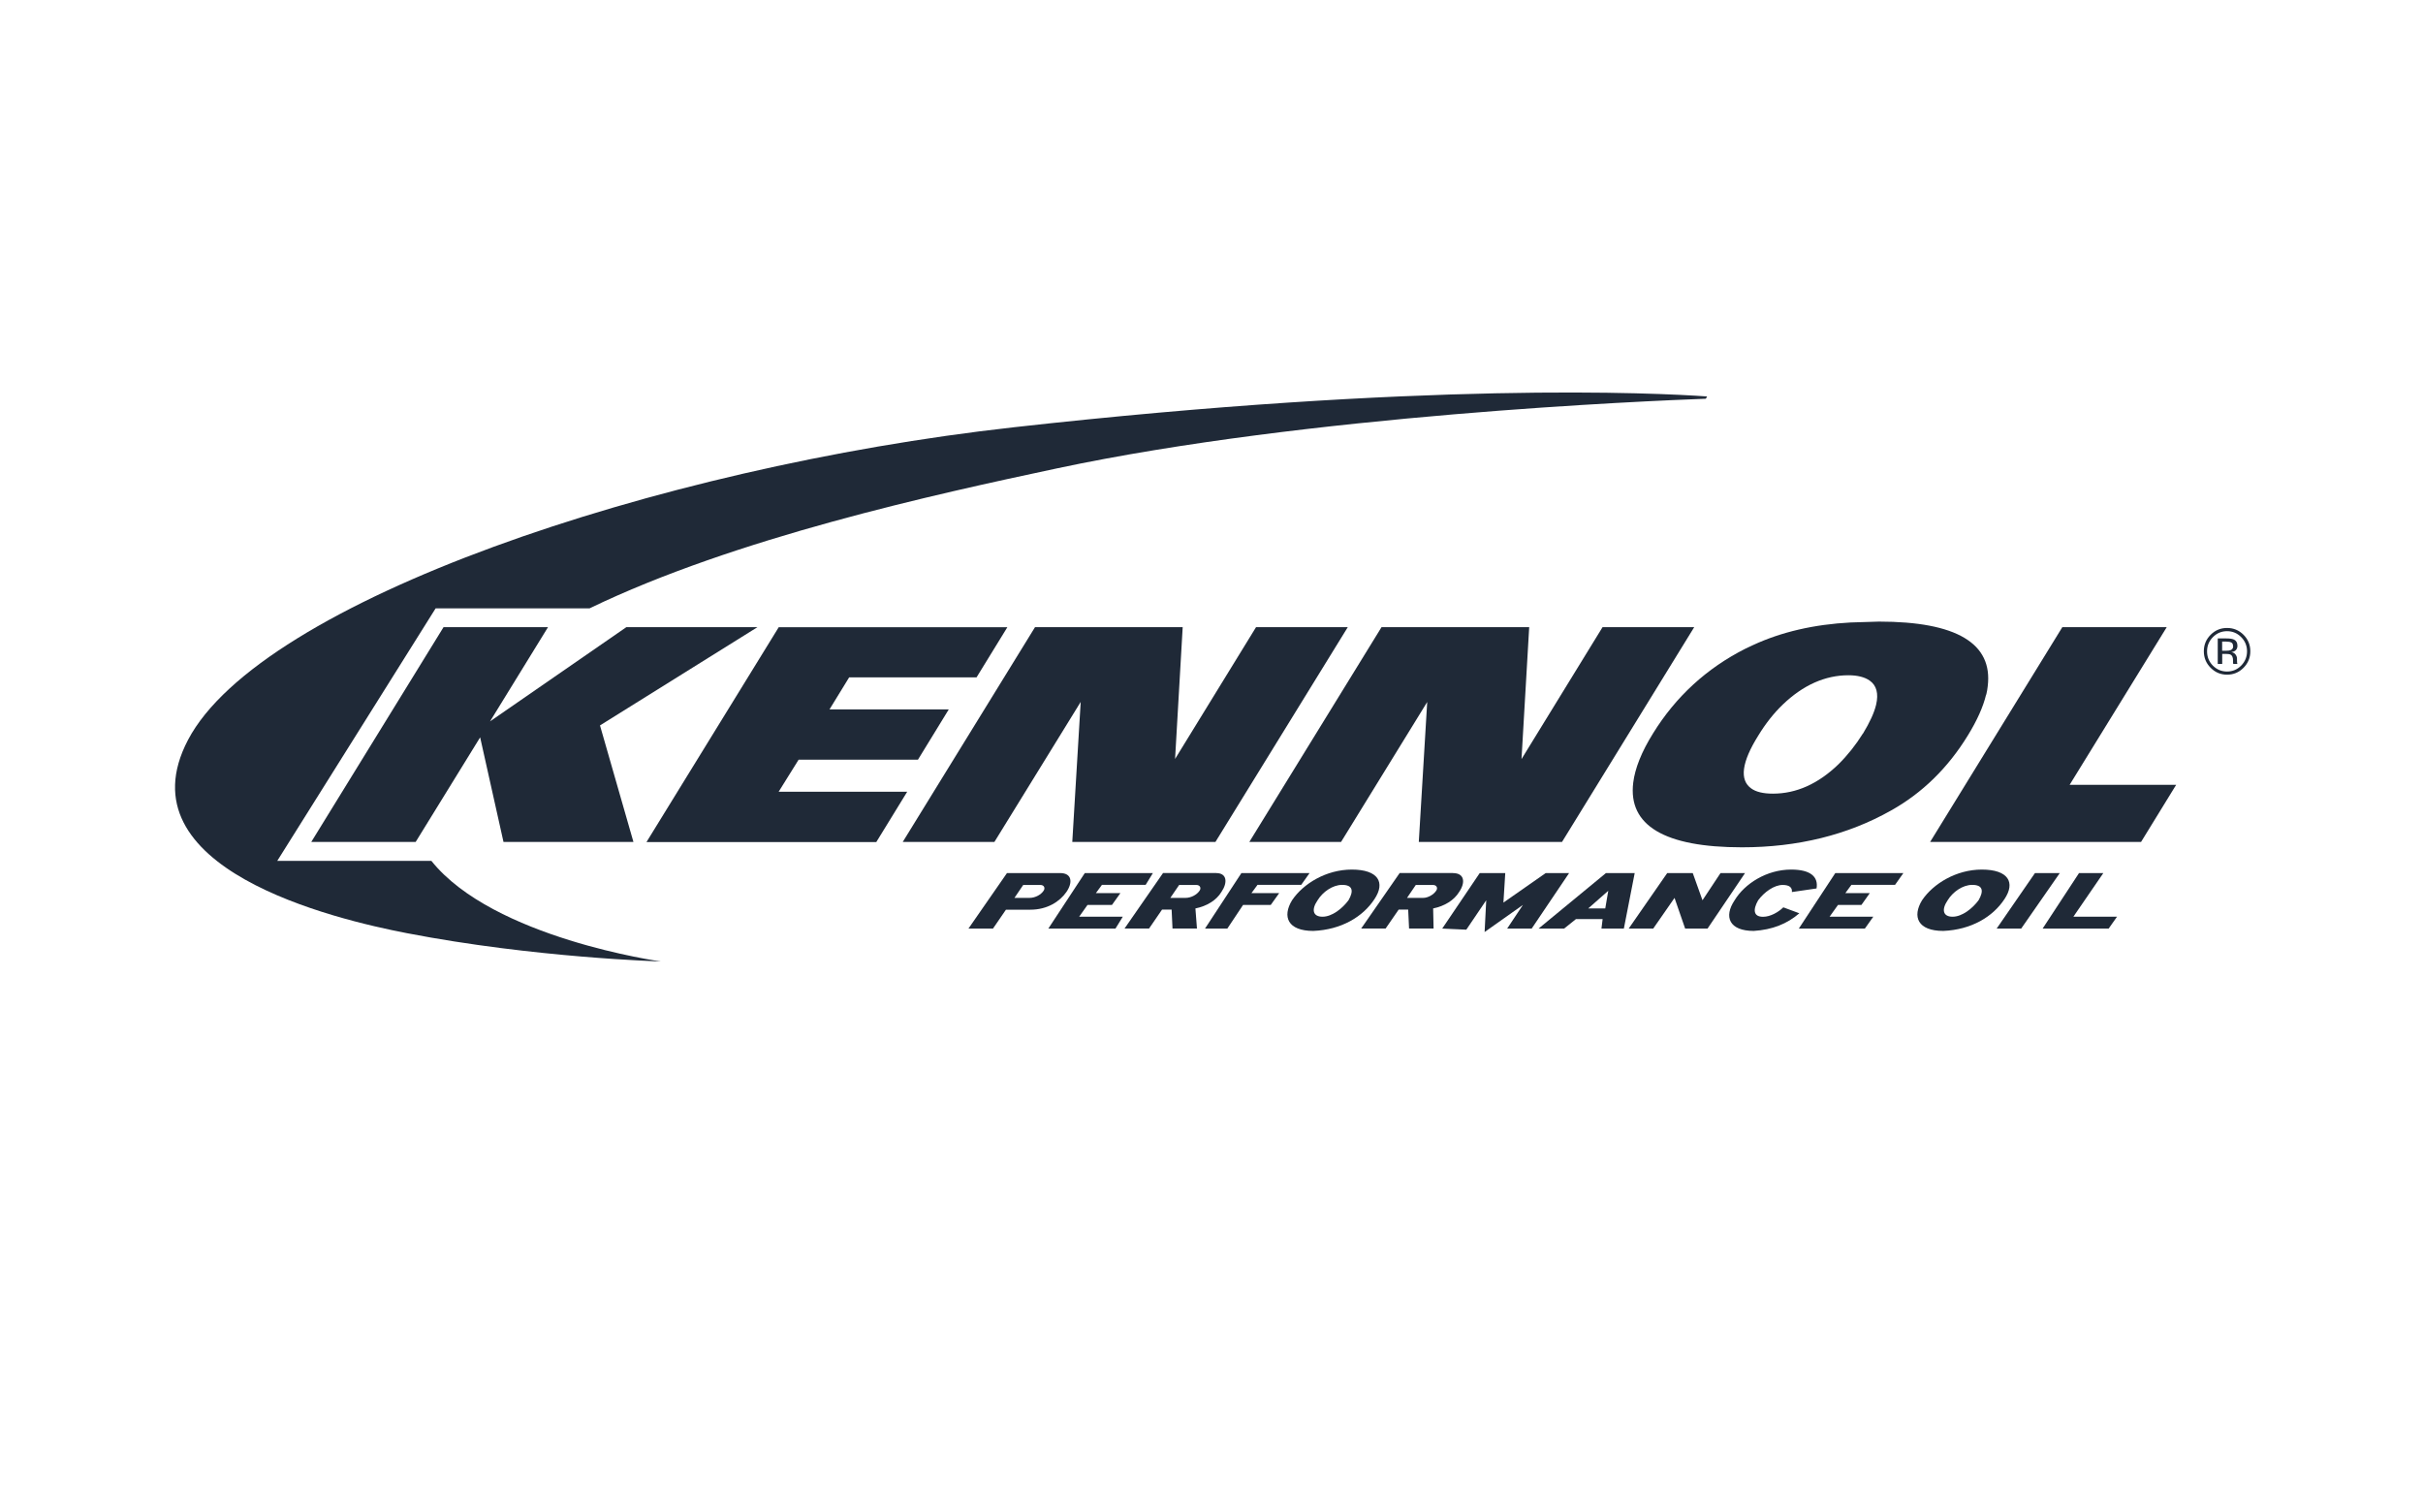 <svg xmlns="http://www.w3.org/2000/svg" width="463" height="289" viewBox="0 0 463 289" fill="none"><g clip-path="url(#clip0_4073_7542)"><path d="M144.728 119.837H119.686L93.638 137.842L104.717 119.837H84.754L59.475 160.883H79.424L91.749 140.891L96.212 160.883H121.043C121.043 160.883 114.888 139.436 114.65 138.611C115.587 138.038 144.742 119.837 144.742 119.837" fill="#1F2937"></path><path d="M175.409 145.158L181.299 135.548H158.509C159.223 134.358 161.867 130.078 162.259 129.434H186.601L192.49 119.851H148.801L123.535 160.897H167.449L173.352 151.286H148.787C149.542 150.083 152.2 145.802 152.606 145.158H175.423H175.409Z" fill="#1F2937"></path><path d="M240.012 119.837C240.012 119.837 226.568 141.717 224.54 145.018C224.736 141.563 225.995 119.837 225.995 119.837H197.777L172.498 160.883H190.013C190.013 160.883 204.381 137.59 206.507 134.12C206.283 137.744 204.898 160.883 204.898 160.883H232.248L257.541 119.837H240.012Z" fill="#1F2937"></path><path d="M306.225 119.837C306.225 119.837 292.753 141.773 290.738 145.046C290.92 141.619 292.207 119.837 292.207 119.837H263.99L238.725 160.883H256.254C256.254 160.883 270.579 137.618 272.72 134.134C272.496 137.772 271.111 160.883 271.111 160.883H298.475L323.74 119.837H306.225Z" fill="#1F2937"></path><path d="M379.544 132.736C379.67 132.176 379.782 131.644 379.824 131.127C380.831 122.929 373.836 118.774 359.049 118.774L353.635 118.942C346.64 119.306 340.373 120.76 334.973 123.265L333.518 123.95C326.117 127.685 320.185 133.141 315.863 140.15C313.68 143.648 312.421 146.823 312.085 149.551C311.078 157.735 318.073 161.904 332.86 161.904C343.506 161.904 353.075 159.54 361.329 154.881C367.303 151.552 372.241 146.711 376.018 140.542C377.795 137.66 378.97 135.03 379.516 132.722M355.971 140.164C354.6 142.361 353.019 144.347 351.285 146.054C347.437 149.775 343.24 151.65 338.778 151.65C336.931 151.65 335.532 151.314 334.637 150.656C332.356 149.034 332.804 145.634 335.98 140.556C337.351 138.304 338.918 136.303 340.666 134.624C344.528 130.917 348.752 129.028 353.201 129.028C354.95 129.028 356.321 129.378 357.272 130.05C358.587 130.973 358.993 132.526 358.503 134.638C358.139 136.177 357.3 138.01 355.985 140.178" fill="#1F2937"></path><path d="M395.481 149.957C396.418 148.432 414.031 119.837 414.031 119.837H394.082L368.816 160.883H409.121L415.836 149.957H395.481Z" fill="#1F2937"></path><path fill-rule="evenodd" clip-rule="evenodd" d="M207.289 166.828H220.3L218.915 169.08H210.563L209.402 170.661H214.088L212.479 172.914H207.807L206.212 175.166H214.55L213.151 177.432H200.322L207.289 166.828Z" fill="#1F2937"></path><path fill-rule="evenodd" clip-rule="evenodd" d="M350.697 166.828H363.708L362.113 169.08H353.775L352.614 170.661H357.286L355.692 172.914H351.215L349.606 175.166H357.958L356.349 177.432H343.73L350.697 166.828Z" fill="#1F2937"></path><path fill-rule="evenodd" clip-rule="evenodd" d="M397.269 166.828H401.914L396.192 175.166H404.53L402.935 177.432H390.316L397.269 166.828Z" fill="#1F2937"></path><path fill-rule="evenodd" clip-rule="evenodd" d="M318.579 166.828H323.462L325.322 172.018L328.764 166.828H333.45L326.288 177.432H322.007L319.978 171.571L315.907 177.432H311.221L318.579 166.828Z" fill="#1F2937"></path><path fill-rule="evenodd" clip-rule="evenodd" d="M237.213 166.828H250.237L248.642 169.08H240.29L239.129 170.661H244.431L242.823 172.914H237.534L234.527 177.432H230.26L237.213 166.828Z" fill="#1F2937"></path><path fill-rule="evenodd" clip-rule="evenodd" d="M393.592 166.828L386.22 177.432H381.533L388.85 166.828H393.592Z" fill="#1F2937"></path><path fill-rule="evenodd" clip-rule="evenodd" d="M282.751 166.828H287.633L287.283 172.466L295.355 166.828H299.832L292.683 177.432H287.997L291.005 172.914L283.688 178.09L283.996 172.018L280.19 177.642L275.588 177.432L282.751 166.828Z" fill="#1F2937"></path><path fill-rule="evenodd" clip-rule="evenodd" d="M258.31 166.157C263.388 166.157 264.759 168.633 262.646 171.795C260.45 175.166 256.323 177.656 250.951 177.88C246.069 177.88 244.977 175.166 246.894 172.018C249.02 168.857 253.413 166.157 258.31 166.157ZM256.463 169.081C254.644 169.081 252.742 170.438 251.776 172.018C250.531 173.823 250.881 175.166 252.714 175.166C254.546 175.166 256.519 173.585 257.68 172.018C258.715 170.228 258.491 169.081 256.463 169.081Z" fill="#1F2937"></path><path fill-rule="evenodd" clip-rule="evenodd" d="M378.692 166.157C383.785 166.157 385.156 168.633 383.029 171.795C380.819 175.166 376.706 177.656 371.334 177.88C366.451 177.88 365.36 175.166 367.277 172.018C369.403 168.857 373.81 166.157 378.692 166.157ZM376.86 169.081C375.027 169.081 373.139 170.438 372.173 172.018C370.942 173.823 371.278 175.166 373.111 175.166C374.943 175.166 376.916 173.585 378.077 172.018C379.112 170.228 378.902 169.081 376.86 169.081Z" fill="#1F2937"></path><path fill-rule="evenodd" clip-rule="evenodd" d="M342.277 166.157C345.942 166.157 347.495 167.514 347.117 169.766L342.403 170.452C342.514 169.542 341.857 169.095 340.64 169.095C339.017 169.095 337.114 170.452 335.953 172.032C334.918 173.837 335.058 175.18 336.891 175.18C338.304 175.18 339.842 174.285 340.766 173.375L343.829 174.509C341.479 176.537 338.667 177.656 335.114 177.88C330.427 177.88 329.336 175.18 331.463 172.018C333.379 168.857 337.576 166.157 342.263 166.157" fill="#1F2937"></path><path fill-rule="evenodd" clip-rule="evenodd" d="M196.292 166.828H202.602C204.84 166.828 205.022 168.633 203.777 170.437C202.532 172.242 200.153 173.823 196.894 173.823H192.221L189.745 177.432H185.059L192.417 166.828H196.278H196.292ZM193.83 171.571H196.684C197.915 171.571 198.964 170.885 199.398 170.228C199.748 169.766 199.594 169.094 198.782 169.094H195.523L193.844 171.571H193.83Z" fill="#1F2937"></path><path fill-rule="evenodd" clip-rule="evenodd" d="M232.414 166.828C234.456 166.828 234.624 168.633 233.393 170.438C232.442 172.019 230.623 173.138 228.427 173.585L228.721 177.419H224.048L223.88 173.809H222.047L219.571 177.419H214.885L222.243 166.814H232.428L232.414 166.828ZM223.628 171.571H226.482C227.699 171.571 228.749 170.885 229.196 170.228C229.56 169.766 229.392 169.095 228.581 169.095H225.321L223.628 171.571Z" fill="#1F2937"></path><path fill-rule="evenodd" clip-rule="evenodd" d="M277.631 166.828C279.869 166.828 280.051 168.633 278.82 170.438C277.855 172.019 276.036 173.138 273.853 173.585L273.937 177.419H269.251L269.083 173.809H267.264L264.774 177.419H260.102L267.46 166.814H277.631V166.828ZM268.859 171.571H271.909C272.93 171.571 273.979 170.885 274.413 170.228C274.777 169.766 274.609 169.095 273.797 169.095H270.538L268.859 171.571Z" fill="#1F2937"></path><path fill-rule="evenodd" clip-rule="evenodd" d="M303.483 173.585H306.743L307.316 170.214L303.483 173.585ZM306.239 175.614H301.147L298.88 177.432H293.998L306.869 166.828H312.367L310.296 177.432H306.015L306.239 175.614Z" fill="#1F2937"></path><path d="M425.556 120.606C426.605 120.606 427.514 120.984 428.256 121.739C428.997 122.481 429.375 123.39 429.375 124.453C429.375 125.517 428.997 126.426 428.256 127.181C427.514 127.937 426.605 128.315 425.556 128.315C424.507 128.315 423.597 127.937 422.842 127.181C422.1 126.426 421.737 125.517 421.737 124.453C421.737 123.39 422.114 122.495 422.856 121.739C423.597 120.984 424.507 120.606 425.556 120.606ZM430.005 124.439C430.005 123.208 429.571 122.159 428.704 121.292C427.836 120.424 426.787 119.991 425.556 119.991C424.325 119.991 423.29 120.424 422.422 121.292C421.555 122.159 421.121 123.208 421.121 124.439C421.121 125.671 421.555 126.734 422.422 127.601C423.276 128.468 424.325 128.916 425.556 128.916C426.787 128.916 427.836 128.482 428.704 127.601C429.571 126.734 430.005 125.671 430.005 124.439ZM426.731 123.474C426.731 123.838 426.563 124.09 426.227 124.23C426.046 124.3 425.766 124.342 425.402 124.342H424.619V122.593H425.346C425.822 122.593 426.171 122.649 426.381 122.775C426.605 122.887 426.703 123.124 426.703 123.474M423.779 121.977V126.86H424.633V124.943H425.304C425.766 124.943 426.073 124.999 426.255 125.097C426.563 125.279 426.703 125.657 426.703 126.216V126.608L426.731 126.762C426.731 126.762 426.731 126.804 426.731 126.818C426.731 126.832 426.731 126.846 426.731 126.86H427.542L427.514 126.804C427.514 126.804 427.472 126.678 427.472 126.552C427.472 126.426 427.458 126.3 427.458 126.188V125.838C427.458 125.587 427.375 125.335 427.193 125.083C427.011 124.817 426.731 124.663 426.367 124.607C426.661 124.565 426.899 124.481 427.067 124.37C427.374 124.16 427.542 123.838 427.542 123.404C427.542 122.789 427.291 122.383 426.787 122.173C426.507 122.061 426.059 121.991 425.444 121.991H423.751L423.779 121.977Z" fill="#1F2937"></path><path fill-rule="evenodd" clip-rule="evenodd" d="M193.578 81.659C125.239 89.284 49.778 114.997 35.928 141.381C23.016 165.989 63.992 175.656 77.772 178.314C102.156 183.029 126.288 183.714 126.288 183.714C126.288 183.714 94.238 179.279 82.43 164.492H52.982L83.242 116.242H112.662C140.46 102.812 178.623 94.46 202.056 89.479C249.915 79.309 314.855 76.595 325.963 76.189L326.201 75.755C316.548 75.07 272.285 72.86 193.564 81.659" fill="#1F2937"></path></g><defs><clipPath id="clip0_4073_7542"><rect width="396.552" height="108.7" fill="white" transform="translate(33.453 75)"></rect></clipPath></defs></svg>